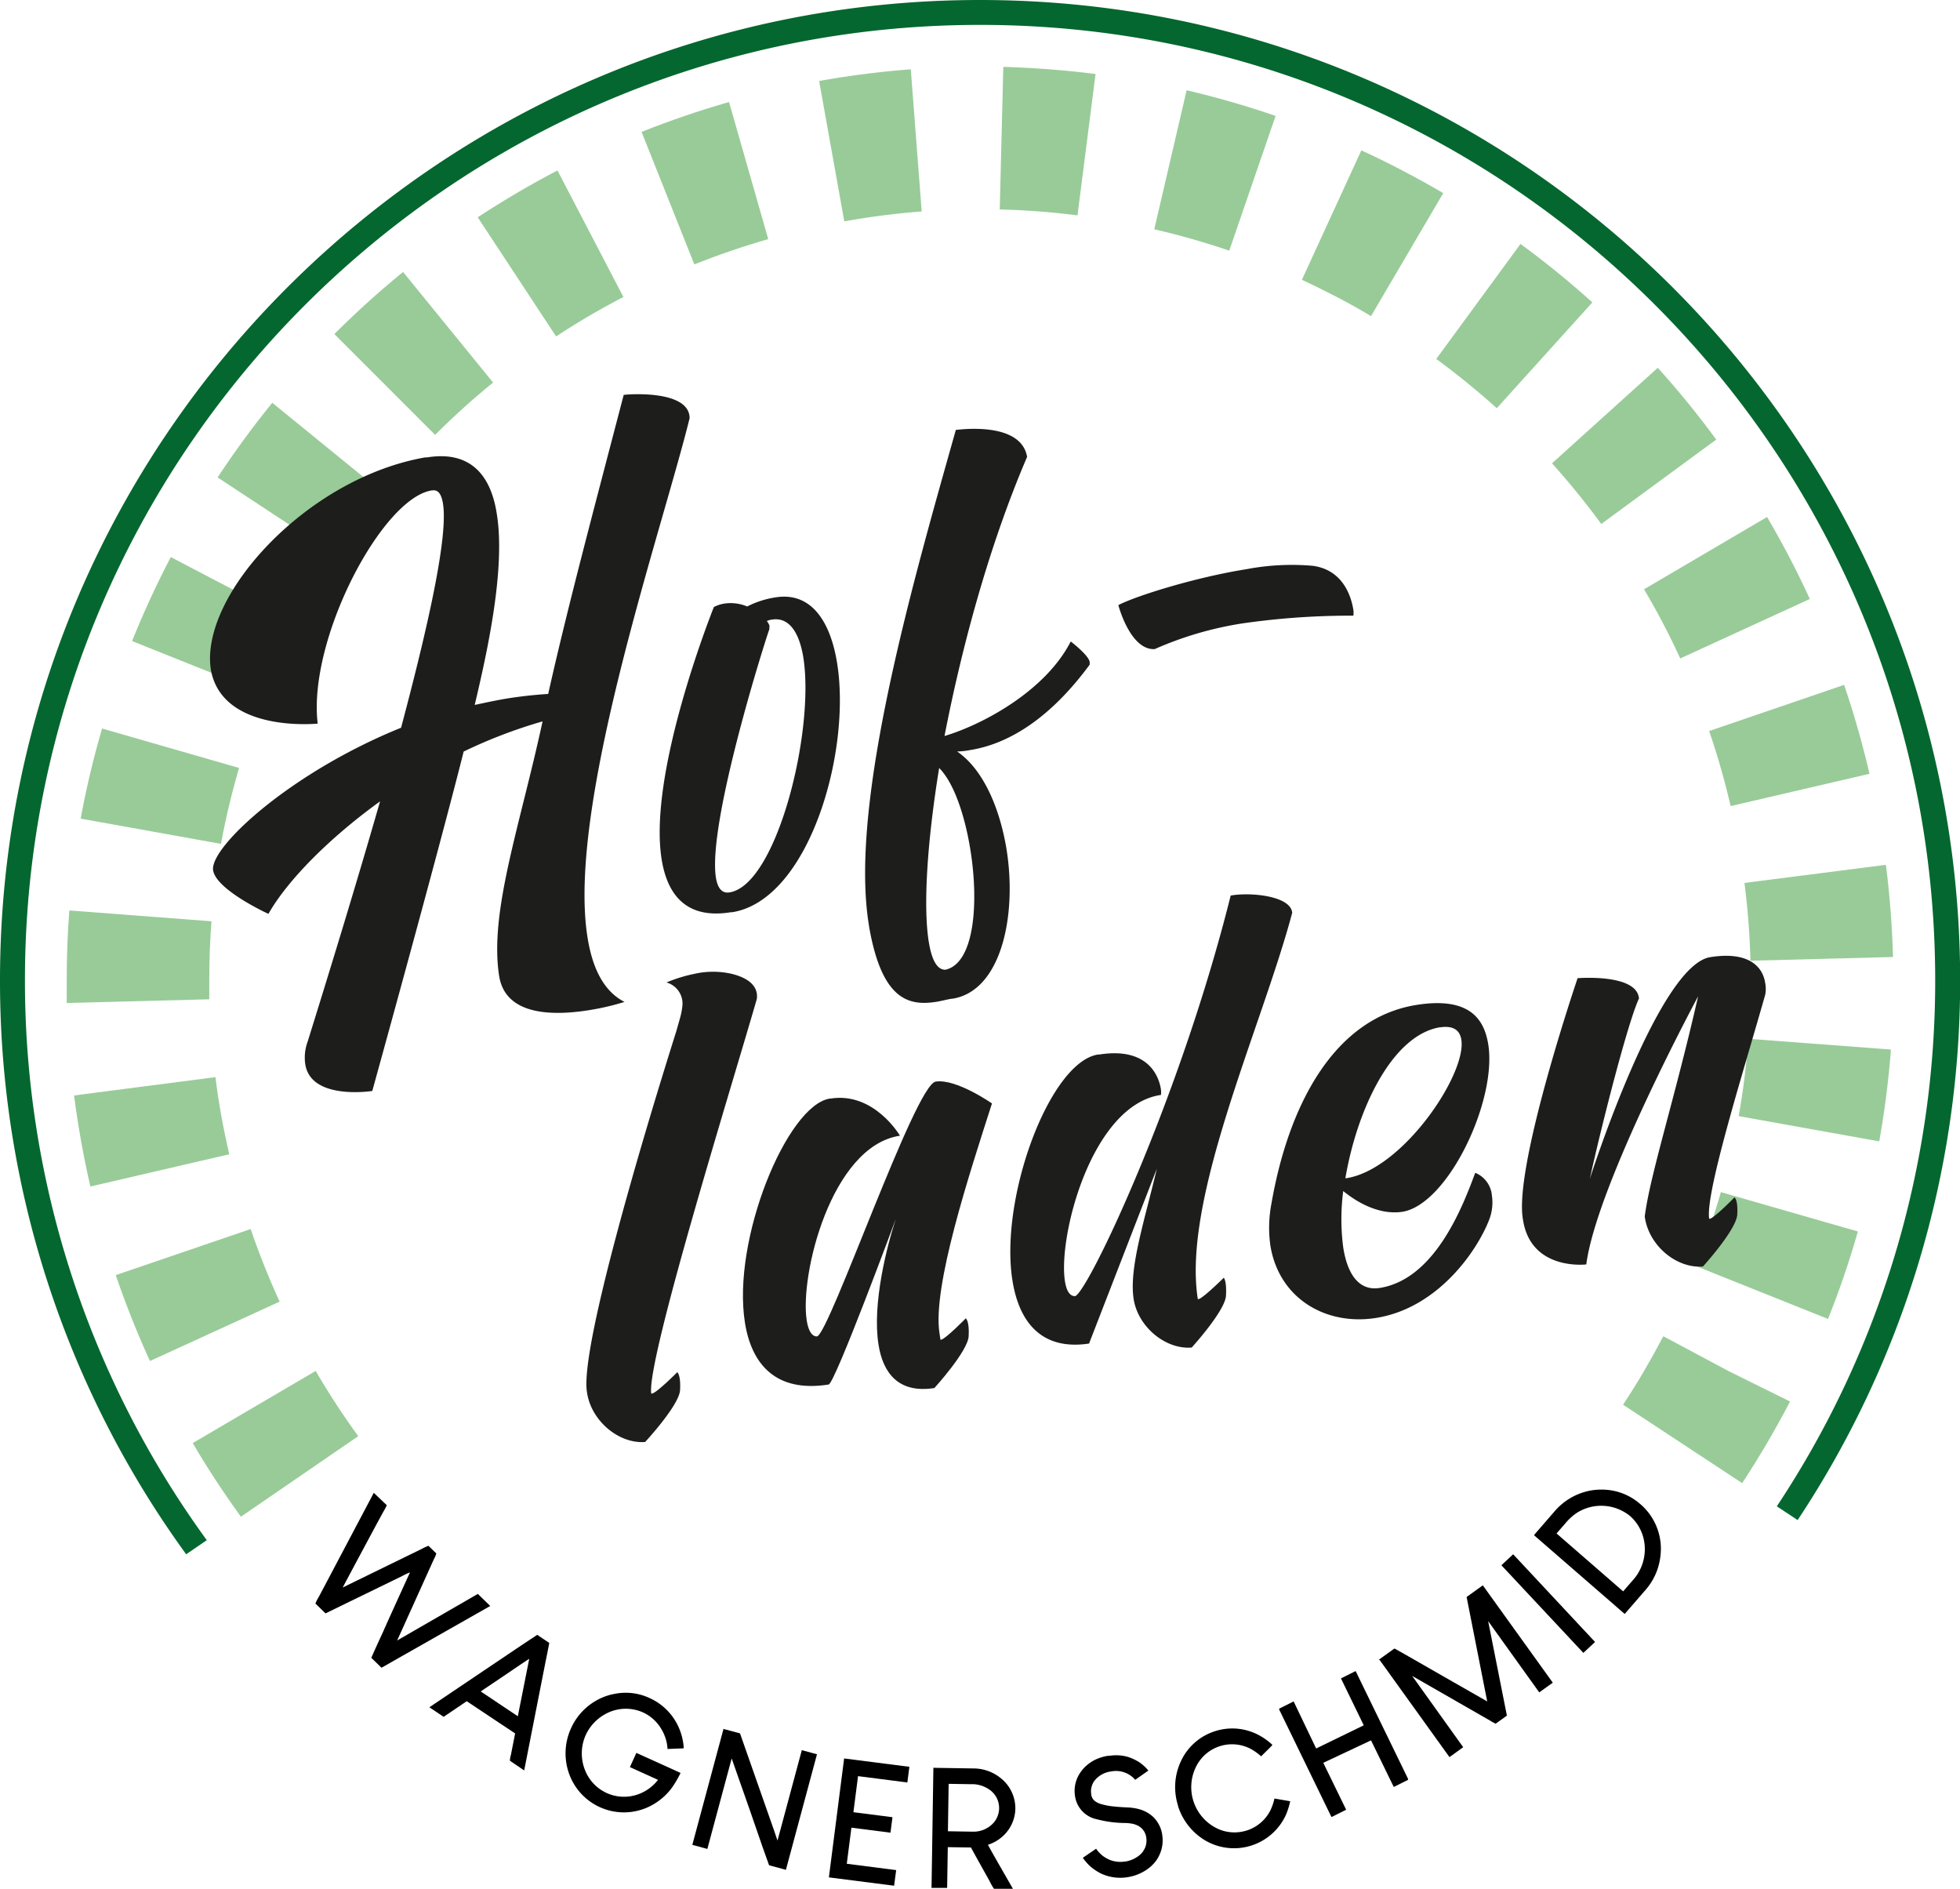 <svg id="Ebene_1" data-name="Ebene 1" xmlns="http://www.w3.org/2000/svg" viewBox="0 0 274.98 264.99"><defs><style>.cls-1{fill:#04672f;}.cls-2{fill:#98cb98;}.cls-3{fill:#1d1d1b;}</style></defs><path class="cls-1" d="M33.36,225.38A133.25,133.25,0,0,1,7.85,146.83c0-73.88,60.11-134,134-134s134,60.11,134,134a133.21,133.21,0,0,1-22.22,73.8l2.92,1.93a136.67,136.67,0,0,0,22.8-75.73C279.33,71,217.65,9.34,141.84,9.34S4.35,71,4.35,146.83a136.77,136.77,0,0,0,26.12,80.53Z" transform="translate(-4.35 -9.34)"/><path d="M58.61,220.47s-.09.26-.35.7-2,3.67-5.3,9.85l-.53,1h0l11.18-5.46a6.54,6.54,0,0,1,.85-.39l1.1,1.07a3.07,3.07,0,0,1-.31.75l-5.18,11.46h0l11.32-6.53h0l1.74,1.69v0h0l-14.79,8.4c-.3.18-.46.27-.48.25l-1.41-1.37c0-.06.56-1.3,1.68-3.73.23-.55,1.48-3.31,3.74-8.26a8.79,8.79,0,0,0-1.09.51l-10.76,5.24-1.42-1.38a5.41,5.41,0,0,1,.48-.94l7.71-14.59h0Z" transform="translate(-4.35 -9.34)"/><path d="M81.41,239.79s-.16.89-.52,2.63l-3,15.26h0l-2-1.36a3,3,0,0,1,.14-.83l.59-3-6.79-4.52-3.24,2.19-2-1.34h0l12.91-8.69,2.22-1.47Zm-9.62,6.81L77,250.08l1.6-8.06s-.95.61-2.8,1.88Z" transform="translate(-4.35 -9.34)"/><path d="M95.51,247.54h0a8.1,8.1,0,0,1,4.26,4.59,8.56,8.56,0,0,1,.49,2.17l0,.28-2.26.09a5.73,5.73,0,0,0-.28-1.51,6,6,0,0,0-.6-1.31,5.79,5.79,0,0,0-2.54-2.3,5.92,5.92,0,0,0-5.17.15,6.45,6.45,0,0,0-2.88,3,6.32,6.32,0,0,0,0,5.18,5.87,5.87,0,0,0,7.72,3A6.17,6.17,0,0,0,96.67,259l-3.93-1.78v-.05l.89-1.95h0v0l4.27,1.93,1.93.88,0,0a14.92,14.92,0,0,1-1.16,2,8.53,8.53,0,0,1-2.3,2.19,8.17,8.17,0,0,1-12-3.62,8.46,8.46,0,0,1,.1-6.85l0,0a8.44,8.44,0,0,1,5.06-4.55,7.25,7.25,0,0,1,1-.25A7.88,7.88,0,0,1,95.51,247.54Z" transform="translate(-4.35 -9.34)"/><path d="M105.82,251.85l2.35.63L113,266.25l.43,1.27h0l3.41-12.68,0,0,2.13.57,0,0-4.36,16.21,0,0-2.36-.64q-.39-1-2.74-7.84L107,256l-3.41,12.69,0,0-2.11-.57,0,0,4.36-16.21Z" transform="translate(-4.35 -9.34)"/><path d="M122.78,256l9.15,1.17h0l-.28,2.2-6.92-.89-.65,5.06,5.48.7h0l-.28,2.17h0l-5.48-.7-.65,5.06,6.93.89-.29,2.19h0l-9.15-1.17h0l2.14-16.7Z" transform="translate(-4.35 -9.34)"/><path d="M135.26,257.31l5.65.09a6.11,6.11,0,0,1,4.59,2.08,5.43,5.43,0,0,1,1.3,3.57,5.35,5.35,0,0,1-2,4.06,5.58,5.58,0,0,1-1.85,1s.74,1.36,2.23,3.94l1.28,2.23,0,0-2.66,0a8,8,0,0,1-.63-1.11c-1.61-2.88-2.48-4.44-2.59-4.68l-3.26-.05-.09,5.72,0,0-2.19,0,0,0,.26-16.78Zm2.18,2.28-.1,6.62,3.54.06a3.77,3.77,0,0,0,2.93-1.32,3.17,3.17,0,0,0,.71-1.87v-.15a3.11,3.11,0,0,0-1.44-2.61,4.2,4.2,0,0,0-2.53-.71l-3.07-.05Z" transform="translate(-4.35 -9.34)"/><path d="M159.79,255.63l.2,0a5.89,5.89,0,0,1,2.69.18,6.71,6.71,0,0,1,.89.37,8.16,8.16,0,0,1,.71.41,8.53,8.53,0,0,1,.78.66c.14.15.28.3.4.45L163.61,259a3,3,0,0,0-.54-.52,3.56,3.56,0,0,0-2.83-.66,3.51,3.51,0,0,0-2.35,1.32,2.19,2.19,0,0,0-.35.69,2.31,2.31,0,0,0-.1,1.13l0,.08a1.43,1.43,0,0,0,.79,1.11,2.68,2.68,0,0,0,.57.24,9.44,9.44,0,0,0,1.89.35c.61.07,1.35.11,2.2.15a7.77,7.77,0,0,1,1.23.21,4.84,4.84,0,0,1,1.91,1,4.38,4.38,0,0,1,1.37,2.54v.05a4.81,4.81,0,0,1-.42,2.91,4.28,4.28,0,0,1-.43.74,5.46,5.46,0,0,1-.77.83,5.27,5.27,0,0,1-.74.55,6.49,6.49,0,0,1-2.42.92,6.4,6.4,0,0,1-3.87-.53c-.22-.12-.46-.26-.71-.42a8.87,8.87,0,0,1-.77-.59,7.21,7.21,0,0,1-.69-.75,2.67,2.67,0,0,1-.31-.42l1.86-1.27a4.12,4.12,0,0,0,.66.76,2.84,2.84,0,0,0,.55.43,4.25,4.25,0,0,0,.82.42,4.1,4.1,0,0,0,2.05.18h.08a4.21,4.21,0,0,0,1.88-.84,3.46,3.46,0,0,0,.47-.47,3.78,3.78,0,0,0,.37-.64,2.7,2.7,0,0,0,.15-1.45,2.18,2.18,0,0,0-1.31-1.69,3.71,3.71,0,0,0-.56-.19,6.57,6.57,0,0,0-1.32-.12,16,16,0,0,1-3.73-.52,3.87,3.87,0,0,1-3.06-3.19,4.58,4.58,0,0,1,.57-3.11,6.09,6.09,0,0,1,.62-.84,5.87,5.87,0,0,1,.75-.67,5,5,0,0,1,.88-.54A6.35,6.35,0,0,1,159.79,255.63Z" transform="translate(-4.35 -9.34)"/><path d="M174.86,252.16h0a7.88,7.88,0,0,1,6.3.68,8.7,8.7,0,0,1,1.7,1.25c0,.07-.57.61-1.58,1.61a8.31,8.31,0,0,0-1.29-.95,5.63,5.63,0,0,0-7.88,2.49,6.44,6.44,0,0,0,3.24,8.69,5.67,5.67,0,0,0,3.79.21l.23-.07a5.62,5.62,0,0,0,3.19-2.75,7.52,7.52,0,0,0,.59-1.7l2.2.38,0,.05a11,11,0,0,1-.55,1.77,8,8,0,0,1-11.43,3.64,8.63,8.63,0,0,1-3.75-4.79l0-.07a8.52,8.52,0,0,1,.36-6.11A7.89,7.89,0,0,1,174.86,252.16Z" transform="translate(-4.35 -9.34)"/><path d="M183.84,249l2-1,0,0L189,254.6l6.68-3.25-3.18-6.54,0-.05,2-1h.05l7.34,15.09V259l-2,1,0,0-3.19-6.54L190,256.61l3.19,6.54v.05l-2,1-.05,0-7.34-15.09Z" transform="translate(-4.35 -9.34)"/><path d="M197.75,242.18l2.23-1.6c.06,0,2.19,1.22,6.37,3.62L213,248h0l-2.89-14.65,2.24-1.61h.05l9.8,13.63v0l-1.9,1.36h0l-7.17-10,0,0,2.62,13.2v.07l-1.56,1.12a4.73,4.73,0,0,1-.72-.39l-11-6.31,0,0,7.16,10v0l-1.89,1.37h-.05l-9.8-13.63Z" transform="translate(-4.35 -9.34)"/><path d="M215,228.89l1.64-1.53h0l11.49,12.3h0l-1.64,1.53h0L215,228.91Z" transform="translate(-4.35 -9.34)"/><path d="M219.57,224.66l2.93-3.38a8.72,8.72,0,0,1,5.23-2.9,8.91,8.91,0,0,1,1.8-.08,8.13,8.13,0,0,1,4.92,2l.1.08a8.26,8.26,0,0,1,2.81,5.89,9.16,9.16,0,0,1-.5,3.28,8.74,8.74,0,0,1-1.57,2.72l-3,3.46h0l-12.67-11Zm3.16-.22,9.34,8.12,1.36-1.56a6.49,6.49,0,0,0,1.63-5.18,6.11,6.11,0,0,0-2-3.81,6.4,6.4,0,0,0-7.41-.51,7.58,7.58,0,0,0-1.72,1.56l-1.18,1.35Z" transform="translate(-4.35 -9.34)"/><path class="cls-2" d="M214.34,66.6l13.41-14.84a126.06,126.06,0,0,0-10.08-8.2L205.85,59.69A108.84,108.84,0,0,1,214.34,66.6Z" transform="translate(-4.35 -9.34)"/><path class="cls-2" d="M196.7,53.68l10.13-17.25c-1.84-1.08-3.72-2.12-5.59-3.1s-3.92-2-5.9-2.9L187,48.59c1.66.77,3.34,1.6,5,2.46S195.15,52.76,196.7,53.68Z" transform="translate(-4.35 -9.34)"/><path class="cls-2" d="M183.31,25.6A128.72,128.72,0,0,0,170.83,22L166.29,41.5a106.94,106.94,0,0,1,10.52,3Z" transform="translate(-4.35 -9.34)"/><path class="cls-2" d="M48.64,201.64,31.39,211.76c2.07,3.54,4.35,7,6.76,10.33l16.46-11.3h0A106.77,106.77,0,0,1,48.64,201.64Z" transform="translate(-4.35 -9.34)"/><path class="cls-2" d="M158.05,19.72c-4.27-.54-8.62-.87-12.94-1l-.5,20a107.35,107.35,0,0,1,10.91.83Z" transform="translate(-4.35 -9.34)"/><path class="cls-2" d="M249.93,144.1l20-.52c-.12-4.3-.45-8.66-1-12.93l-19.84,2.54A107.81,107.81,0,0,1,249.93,144.1Z" transform="translate(-4.35 -9.34)"/><path class="cls-2" d="M229,82.84,245.13,71a127.71,127.71,0,0,0-8.2-10.07l-14.84,13.4A108.57,108.57,0,0,1,229,82.84Z" transform="translate(-4.35 -9.34)"/><path class="cls-2" d="M133.66,39l-1.53-19.94c-4.29.33-8.61.88-12.86,1.64l3.53,19.69A107.82,107.82,0,0,1,133.66,39Z" transform="translate(-4.35 -9.34)"/><path class="cls-2" d="M247.15,122.41l19.48-4.53a129.23,129.23,0,0,0-3.56-12.47l-18.93,6.47A107.08,107.08,0,0,1,247.15,122.41Z" transform="translate(-4.35 -9.34)"/><path class="cls-2" d="M240.08,101.7l18.18-8.34a126.71,126.71,0,0,0-6-11.5L235,92C236.86,95.12,238.56,98.39,240.08,101.7Z" transform="translate(-4.35 -9.34)"/><path class="cls-2" d="M237.59,197c-1.69,3.21-3.54,6.37-5.53,9.38l16.71,11c2.36-3.59,4.57-7.35,6.57-11.17l.14-.28-8.59-4.26,8.46,4.52-17.64-9.41Z" transform="translate(-4.35 -9.34)"/><path class="cls-2" d="M242.25,186.92l18.56,7.43A124.14,124.14,0,0,0,265,182.08l-19.22-5.52A109.07,109.07,0,0,1,242.25,186.92Z" transform="translate(-4.35 -9.34)"/><path class="cls-2" d="M34.58,160.43,14.74,163c.55,4.27,1.32,8.56,2.29,12.77l19.48-4.52C35.69,167.66,35,164,34.58,160.43Z" transform="translate(-4.35 -9.34)"/><path class="cls-2" d="M33.71,146.73c0-2.71.1-5.46.31-8.16l-19.94-1.52c-.25,3.21-.37,6.46-.37,9.68,0,1.1,0,2.2,0,3.3l20-.52C33.72,148.58,33.71,147.66,33.71,146.73Z" transform="translate(-4.35 -9.34)"/><path class="cls-2" d="M37.89,117.06l-19.22-5.53a127.29,127.29,0,0,0-3,12.64l19.68,3.54A108.2,108.2,0,0,1,37.89,117.06Z" transform="translate(-4.35 -9.34)"/><path class="cls-2" d="M248.28,165.9,268,169.44c.76-4.25,1.31-8.58,1.64-12.88l-20-1.51A106.87,106.87,0,0,1,248.28,165.9Z" transform="translate(-4.35 -9.34)"/><path class="cls-2" d="M43.58,191.92a109,109,0,0,1-4.06-10.18L20.59,188.2c1.4,4.08,3,8.13,4.8,12.05Z" transform="translate(-4.35 -9.34)"/><path class="cls-2" d="M73.53,63,60.9,47.49a128.38,128.38,0,0,0-9.64,8.71L65.4,70.34A104.62,104.62,0,0,1,73.53,63Z" transform="translate(-4.35 -9.34)"/><path class="cls-2" d="M46,96.74,28.31,87.48c-2,3.83-3.83,7.79-5.43,11.78l18.57,7.44C42.8,103.34,44.34,100,46,96.74Z" transform="translate(-4.35 -9.34)"/><path class="cls-2" d="M91.81,51,82.56,33.25c-3.82,2-7.59,4.21-11.19,6.57l11,16.71A107.12,107.12,0,0,1,91.81,51Z" transform="translate(-4.35 -9.34)"/><path class="cls-2" d="M112.13,42.88l-5.5-19.23c-4.14,1.19-8.27,2.6-12.27,4.19l7.4,18.58C105.15,45.08,108.64,43.88,112.13,42.88Z" transform="translate(-4.35 -9.34)"/><path class="cls-2" d="M58.06,78.47,42.55,65.84c-2.71,3.33-5.29,6.86-7.67,10.47l16.71,11A106.37,106.37,0,0,1,58.06,78.47Z" transform="translate(-4.35 -9.34)"/><path class="cls-3" d="M101.1,68c-3.91,15.84-17.25,54.36-14.33,72.79.69,4.39,2.3,7.62,5.2,9.09a36.22,36.22,0,0,1-5,1.16c-4.92.78-11.69.84-12.59-4.79-1.41-9,2.91-21,6.09-35.72a69.65,69.65,0,0,0-11.07,4.23c-3.6,14.32-12.82,47.61-12.82,47.61s-8.59,1.36-9.4-3.74a6.4,6.4,0,0,1,.33-3.17c2.55-8.2,6.49-20.93,10.16-33.71-7.49,5.41-13.16,11.35-15.66,15.78,0,0-7.32-3.34-7.76-6.11-.51-3.22,10.85-13.73,26.37-20C64.38,97.28,67.24,84.63,66.5,80c-.21-1.34-.68-2-1.49-1.87h-.09c-7,1.11-17.41,20.92-16,32.71,0,0-13.45,1.39-15-7.63C32.41,92.9,47.32,76.42,64,73.5l.26,0c6.18-1,9,2.61,9.8,8,1.22,7.7-1.35,19.29-3.11,26.72,1.6-.34,3.11-.67,4.72-.93,1.79-.28,3.68-.49,5.59-.61,2.68-12,6.37-25.77,10.59-41.94C91.86,64.68,101.09,63.86,101.1,68Z" transform="translate(-4.35 -9.34)"/><path class="cls-3" d="M106,94a6,6,0,0,1,3.18.41,13,13,0,0,1,4-1.28c4.92-.78,7.67,3.28,8.62,9.27,2,12.53-4,33.2-14.74,34.9h-.18c-6.17,1-8.9-2.35-9.71-7.45-1.9-12,6.87-34.19,7.33-35.36A4.83,4.83,0,0,1,106,94Zm6.29,3.22c0,.18,0,.27,0,.37-.64,1.75-8.7,27.24-7.5,34.85.23,1.43.82,2.25,1.89,2.08,6.62-1,12-22.54,10.38-32.92-.54-3.39-1.91-5.65-4.25-5.37a2.47,2.47,0,0,0-.88.23A1.75,1.75,0,0,1,112.33,97.21Z" transform="translate(-4.35 -9.34)"/><path class="cls-3" d="M148.45,73.42c-5.36,12.5-9.16,26.67-11.59,39.16,5.26-1.56,14.14-6.27,17.71-13.26,0,0,2.5,1.9,2.66,2.88,0,.18,0,.27,0,.37-5.43,7.38-11.25,11.14-16.89,12a9.83,9.83,0,0,1-1.71.18c3.7,2.54,6,8,6.94,13.76,1.49,9.4-.8,19.85-7.6,20.92l-.09,0c-.71.11-1.41.31-2.13.43-3.85.61-7.64-.17-9.45-10.43l-.08-.54c-2.74-17.26,6.48-48.8,12.23-69.25C138.41,69.69,147.54,68.25,148.45,73.42Zm-13.8,68c.41,2.6,1.19,4,2.36,3.94,4-.91,4.69-9.18,3.5-16.7-.78-4.92-2.33-9.53-4.4-11.59C134.39,127.65,133.87,136.53,134.65,141.45Z" transform="translate(-4.35 -9.34)"/><path class="cls-3" d="M179.28,89.17a33.87,33.87,0,0,1,9.28-.46c4.32.6,5.39,4.47,5.66,6.17a2.85,2.85,0,0,1,0,.82,106.06,106.06,0,0,0-15.6,1.09,48.86,48.86,0,0,0-12.27,3.6c-3.45.18-5.1-6.17-5.1-6.17C163.55,93,171.86,90.35,179.28,89.17Z" transform="translate(-4.35 -9.34)"/><path class="cls-3" d="M107,145.94a11.79,11.79,0,0,0-5.22,0,20.88,20.88,0,0,0-3.93,1.21,3.08,3.08,0,0,1,2.25,3.15,10.12,10.12,0,0,1-.36,1.9L99.23,154c-5.31,16.81-13.52,44.84-12.53,50.61.55,4,4.45,7.28,8.16,7,0,0,4.78-5.15,4.9-7.28s-.39-2.51-.39-2.51-2.93,2.94-3.56,3h-.09c-.72-4.53,11.25-43,14.75-55.15h0a2.18,2.18,0,0,0,.07-.27C110.75,147.33,108.79,146.38,107,145.94Z" transform="translate(-4.35 -9.34)"/><path class="cls-3" d="M130.62,168.66h-.09c-9.57,1.52-14,19.54-13,25.9.22,1.43.72,2.27,1.45,2.24,1.76-.46,13.76-35.28,16.63-35.74s7.91,3.06,7.91,3.06c-3.13,9.76-8.4,25.72-7.36,32.26l.12.8c0,.09,0,.09.11.08.62-.1,3.46-3,3.46-3s.52.38.4,2.51-4.81,7.27-4.81,7.27c-5,.79-7.21-2.07-7.84-6.1-.91-5.72,1.19-13.85,2.43-17.62,0,0-8.54,23.09-9.43,23.23-7.43,1.17-10.82-2.87-11.74-8.69-1.85-11.63,5.9-30.47,11.9-31.42h.08C127,162.45,130.62,168.66,130.62,168.66Z" transform="translate(-4.35 -9.34)"/><path class="cls-3" d="M185.64,137.38c-4.25,16-15.48,40.05-13.24,54.19h.09c.62-.1,3.55-3,3.55-3s.43.39.31,2.52-4.81,7.27-4.81,7.27c-3.62.3-7.51-2.85-8.14-6.78-.69-4.39,1.55-11.07,3.25-18.31l-9.51,24.53c-6.62,1-9.81-2.94-10.75-8.85-1.84-11.63,5.24-30.63,12-31.69l.17,0c6.89-1.09,8.38,3.07,8.66,4.86a2.68,2.68,0,0,1,0,.82l-.09,0c-9.66,1.53-14.37,19.88-13.37,26.14.21,1.34.69,2.09,1.42,2.07,1.76-.46,14.7-27.64,21.83-56.19C179.77,134.46,185.45,135,185.64,137.38Z" transform="translate(-4.35 -9.34)"/><path class="cls-3" d="M192.81,184.39c.6,3.76,2.25,6.07,5.11,5.61,7.78-1.23,11.66-11.47,13.4-16.15a3.78,3.78,0,0,1,2.34,3.21,6.61,6.61,0,0,1-.38,3.36c-1.69,4.39-7.21,12.42-15.89,13.79-7,1.11-13.63-2.7-14.82-10.21a18,18,0,0,1,.17-5.9c2.35-13.49,8.63-25.94,20.35-27.8,7.52-1.19,9.5,2.07,10.06,5.56,1.24,7.87-5.63,22.35-12,23.45-3.31.52-6.46-1.36-8.35-2.9A30.38,30.38,0,0,0,192.81,184.39Zm.47-9.79c7.87-1.25,16.85-14.59,16.09-19.42-.21-1.35-1.15-2-2.94-1.74h-.09c-6.78,1.17-11.63,11.66-13.24,21.18Z" transform="translate(-4.35 -9.34)"/><path class="cls-3" d="M252,147.23a4.31,4.31,0,0,1,0,1.65c-2.82,10-8.44,27.75-7.86,31.42l.09,0c.62-.1,3.46-3,3.46-3s.51.28.39,2.41-4.81,7.28-4.81,7.28c-3.71.31-7.62-2.93-8.17-7,.73-5.8,4.19-16.43,7.49-30.9,0,0-14.24,26.47-15.69,37.61,0,0-7.73.95-8.87-6.2a10,10,0,0,1-.15-1.54c-.21-8.86,7.8-32.41,7.8-32.41s8.33-.68,8.61,2.85c-1.57,3.37-5.25,17.8-6.9,25.31,0,0,9.56-29.95,16.9-31.11C249.94,142.7,251.71,145.17,252,147.23Z" transform="translate(-4.35 -9.34)"/></svg>